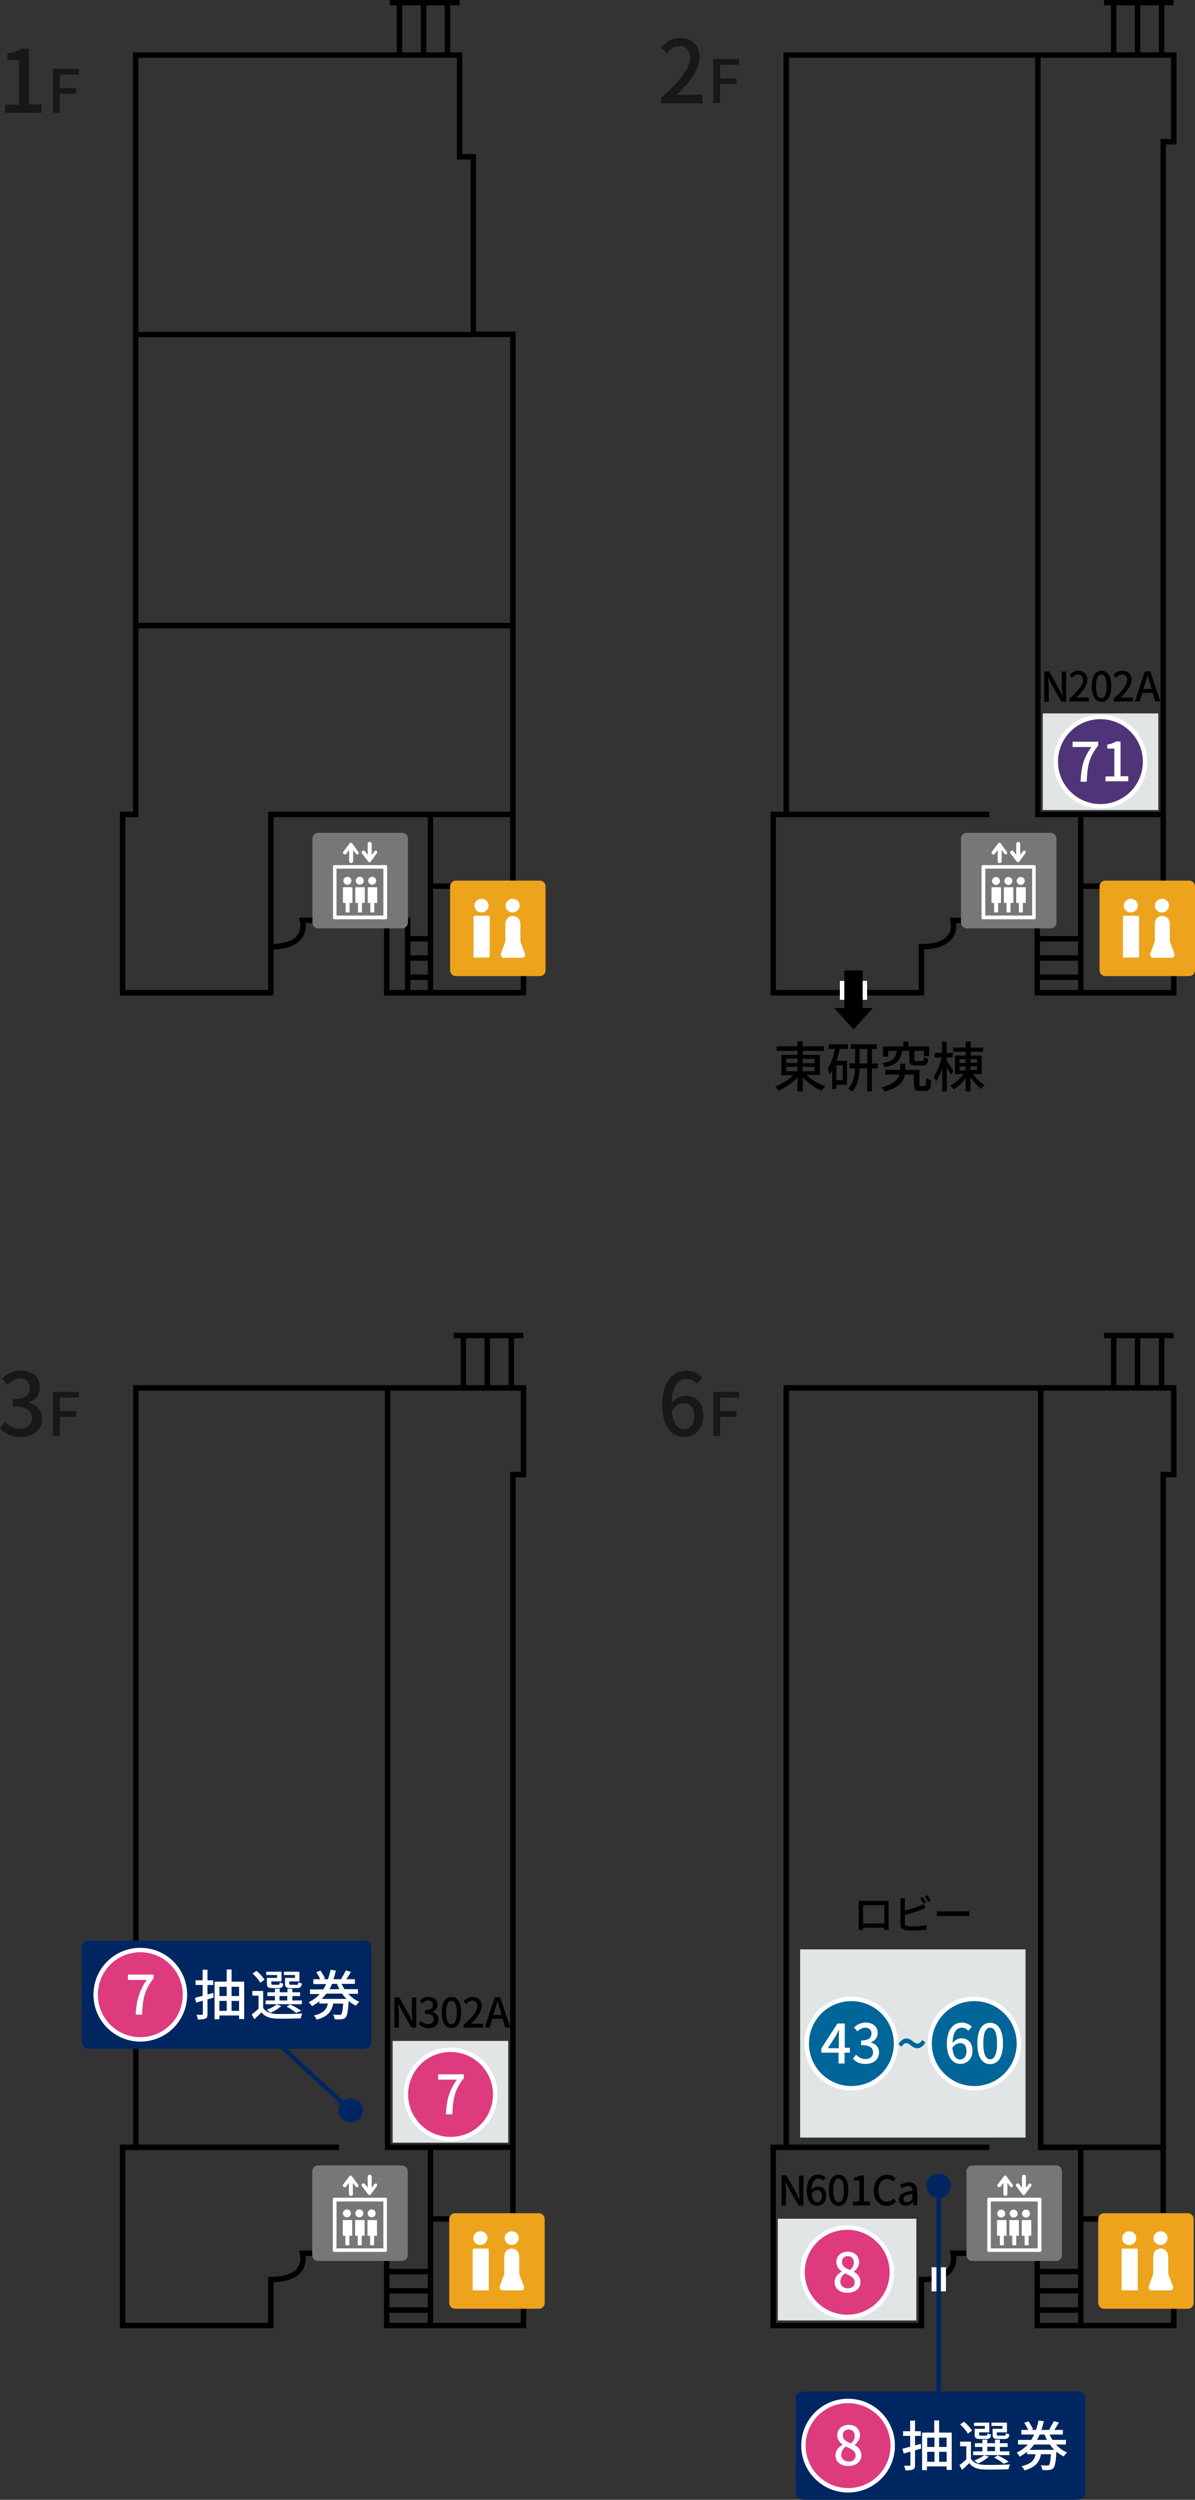 <svg version="1.1" xmlns="http://www.w3.org/2000/svg" xmlns:xlink="http://www.w3.org/1999/xlink" xmlns:a="http://ns.adobe.com/AdobeSVGViewerExtensions/3.0/" x="0px" y="0px" width="540.8px" height="1130.4px" viewBox="0 0 540.8 1130.4" style="enable-background:new 0 0 540.8 1130.4;" xml:space="preserve">
<rect x="0" y="0" width="540.8" height="1130.4" fill="#333333" stroke="none"/>
<style type="text/css">
	.st0{fill:#1A1718;}
	.st1{fill:none;stroke:#000000;stroke-width:2.455;stroke-miterlimit:10;}
	.st2{fill:#FFFFFF;}
	.st3{fill:#EDA31B;}
	.st4{fill:#777778;}
	.st5{fill:#E2E5E5;}
	.st6{fill:#503479;stroke:#FFFFFF;stroke-width:2;stroke-miterlimit:10;}
	.st7{clip-path:url(#XMLID_263_);fill:#FFFFFF;}
	.st8{fill:#002662;}
	.st9{fill:none;stroke:#002662;stroke-width:2;stroke-miterlimit:10;}
	.st10{fill:#DE3A7E;stroke:#FFFFFF;stroke-width:2;stroke-miterlimit:10;}
	.st11{fill:#006699;stroke:#FFFFFF;stroke-width:2;stroke-miterlimit:10;}
	.st12{fill:#006699;}
	.st13{fill:none;stroke:#002662;stroke-width:2.455;stroke-miterlimit:10;}
	.st14{clip-path:url(#XMLID_264_);fill:#FFFFFF;}
</style>
<defs>
</defs>
<g>
	<path class="st0" d="M2.3,47.3h6.3V27.1H3.4v-2.9c2.7-0.5,4.6-1.2,6.3-2.2h3.4v25.2h5.7V51H2.3V47.3z"/>
	<path class="st0" d="M23.9,31.1h11.8v2.6h-8.6v6.1h7.4v2.6h-7.4V51h-3.1V31.1z"/>
</g>
<g>
	<path class="st0" d="M299.4,44c8.5-7.5,12.9-13.2,12.9-17.9c0-3.1-1.7-5.3-4.9-5.3c-2.3,0-4.2,1.5-5.7,3.2l-2.6-2.5
		c2.5-2.7,5-4.3,8.8-4.3c5.3,0,8.7,3.5,8.7,8.7c0,5.6-4.4,11.4-10.6,17.2c1.5-0.2,3.3-0.3,4.7-0.3h7.2v3.9h-18.7V44z"/>
	<path class="st0" d="M322.7,26.7h11.8v2.6h-8.6v6.1h7.4v2.6h-7.4v8.6h-3.1V26.7z"/>
</g>
<path id="XMLID_261_" class="st1" d="M184.5,448.9v-32.7h-47.6c0,0,3.5,11.9-14.3,11.9v20.8H55.5v-80.6h5.9V24.9H208v46h6.2v80.3
	h17.9v249.5h4.8v48.2H175v-32.7"/>
<line id="XMLID_260_" class="st2" x1="194.8" y1="368.4" x2="194.8" y2="400.7"/>
<line id="XMLID_258_" class="st1" x1="194.8" y1="368.4" x2="194.8" y2="400.7"/>
<polyline id="XMLID_256_" class="st1" points="232.1,400.7 194.8,400.7 194.8,447.9 "/>
<polyline id="XMLID_254_" class="st1" points="231.3,368.3 122.6,368.3 122.6,428.4 "/>
<line id="XMLID_252_" class="st1" x1="231.3" y1="282.9" x2="62.1" y2="282.9"/>
<line id="XMLID_250_" class="st1" x1="184.8" y1="424.5" x2="194" y2="424.5"/>
<line id="XMLID_248_" class="st1" x1="184.8" y1="433.2" x2="194" y2="433.2"/>
<line id="XMLID_246_" class="st1" x1="184.8" y1="441.9" x2="194" y2="441.9"/>
<line id="XMLID_244_" class="st1" x1="214.1" y1="151.3" x2="62.1" y2="151.3"/>
<line id="XMLID_242_" class="st1" x1="202.5" y1="1.2" x2="202.5" y2="24.9"/>
<line id="XMLID_240_" class="st1" x1="191.7" y1="1.2" x2="191.7" y2="24.9"/>
<line id="XMLID_238_" class="st1" x1="180.8" y1="1.2" x2="180.8" y2="24.9"/>
<line id="XMLID_237_" class="st2" x1="176.4" y1="1.2" x2="208" y2="1.2"/>
<line id="XMLID_235_" class="st1" x1="176.4" y1="1.2" x2="208" y2="1.2"/>
<g id="XMLID_227_">
	<path id="XMLID_234_" class="st3" d="M246.9,438.8c0,1.4-1.2,2.6-2.6,2.6h-38c-1.4,0-2.6-1.2-2.6-2.6v-38c0-1.4,1.2-2.6,2.6-2.6h38
		c1.4,0,2.6,1.2,2.6,2.6V438.8z"/>
	<g id="XMLID_231_">
		<path id="XMLID_233_" class="st2" d="M221.6,433h-7.3v-18.4c0-0.3,0.2-0.5,0.5-0.5h6.3c0.3,0,0.5,0.2,0.5,0.5V433z"/>
		
			<ellipse id="XMLID_232_" transform="matrix(0.985 -0.171 0.171 0.985 -66.856 43.325)" class="st2" cx="218" cy="409.6" rx="3.2" ry="3.1"/>
	</g>
	<g id="XMLID_228_">
		
			<ellipse id="XMLID_230_" transform="matrix(0.985 -0.171 0.171 0.985 -66.648 45.743)" class="st2" cx="232.1" cy="409.6" rx="3.2" ry="3.1"/>
		<path id="XMLID_229_" class="st2" d="M237.5,431l-1.7-4.5c-0.2-0.3-0.3-1-0.3-1.4v-7c0-2.4-1.4-3.9-3.4-3.9
			c-2.1,0-3.4,1.5-3.4,3.9v7.1c0,0.4-0.1,1-0.3,1.3l-1.6,4.4c-0.4,0.9,0,2.2,0.9,2.2h4.4h4.5C237.4,433,237.9,431.9,237.5,431z"/>
	</g>
</g>
<g id="XMLID_205_">
	<path id="XMLID_226_" class="st4" d="M184.6,417.2c0,1.4-1.2,2.6-2.6,2.6h-38c-1.4,0-2.6-1.2-2.6-2.6v-38c0-1.4,1.2-2.6,2.6-2.6h38
		c1.4,0,2.6,1.2,2.6,2.6V417.2z"/>
	<g id="XMLID_206_">
		<g id="XMLID_210_">
			<g id="XMLID_222_">
				<path id="XMLID_225_" class="st2" d="M159.5,408.3h-4.3v-6.8c0-0.2,0.1-0.3,0.3-0.3h3.7c0.2,0,0.3,0.1,0.3,0.3V408.3z"/>
				
					<ellipse id="XMLID_224_" transform="matrix(0.707 -0.707 0.707 0.707 -235.513 227.964)" class="st2" cx="157.3" cy="398.2" rx="1.8" ry="1.8"/>
				<rect id="XMLID_223_" x="156.4" y="407.4" class="st2" width="1.8" height="5.2"/>
			</g>
			<g id="XMLID_218_">
				<path id="XMLID_221_" class="st2" d="M165.1,408.3h-4.3v-6.8c0-0.2,0.1-0.3,0.3-0.3h3.7c0.2,0,0.3,0.1,0.3,0.3V408.3z"/>
				
					<ellipse id="XMLID_220_" transform="matrix(0.707 -0.707 0.707 0.707 -233.874 231.92)" class="st2" cx="162.9" cy="398.2" rx="1.8" ry="1.8"/>
				<rect id="XMLID_219_" x="162" y="407.4" class="st2" width="1.8" height="5.2"/>
			</g>
			<g id="XMLID_214_">
				<path id="XMLID_217_" class="st2" d="M170.7,408.3h-4.3v-6.8c0-0.2,0.1-0.3,0.3-0.3h3.7c0.2,0,0.3,0.1,0.3,0.3V408.3z"/>
				
					<ellipse id="XMLID_216_" transform="matrix(0.707 -0.707 0.707 0.707 -232.234 235.876)" class="st2" cx="168.5" cy="398.2" rx="1.8" ry="1.8"/>
				<rect id="XMLID_215_" x="167.6" y="407.4" class="st2" width="1.8" height="5.2"/>
			</g>
			<path id="XMLID_211_" class="st2" d="M173.5,392.9V414h-21.2v-21.2H173.5 M174.6,391.2h-23.3c-0.3,0-0.6,0.3-0.6,0.6v23.3
				c0,0.3,0.3,0.6,0.6,0.6h23.3c0.3,0,0.6-0.3,0.6-0.6v-23.3C175.2,391.4,174.9,391.2,174.6,391.2L174.6,391.2z"/>
		</g>
		<g id="XMLID_207_">
			<path id="XMLID_209_" class="st2" d="M162.1,385.1l-2.8-3.8c-0.2-0.3-0.7-0.3-1,0l-2.9,3.8c-0.3,0.4-0.2,0.9,0.2,1.1l0,0
				c0.4,0.3,0.9,0.2,1.2-0.2l1.2-1.6v5c0,0.5,0.4,0.9,0.9,0.9l0,0c0.5,0,0.9-0.4,0.9-0.9v-5l1.2,1.6c0.3,0.4,0.8,0.4,1.2,0.2l0,0
				C162.3,386,162.4,385.5,162.1,385.1z"/>
			<path id="XMLID_208_" class="st2" d="M170.5,385.9l-2.8,3.8c-0.2,0.3-0.7,0.3-1,0l-2.9-3.8c-0.3-0.4-0.2-0.9,0.2-1.1l0,0
				c0.4-0.3,0.9-0.2,1.2,0.2l1.2,1.6v-5c0-0.5,0.4-0.9,0.9-0.9l0,0c0.5,0,0.9,0.4,0.9,0.9v5l1.2-1.6c0.3-0.4,0.8-0.4,1.2-0.2l0,0
				C170.7,385,170.8,385.5,170.5,385.9z"/>
		</g>
	</g>
</g>
<line id="XMLID_204_" class="st2" x1="499.6" y1="1.2" x2="531.1" y2="1.2"/>
<line id="XMLID_202_" class="st1" x1="499.6" y1="1.2" x2="531.1" y2="1.2"/>
<rect id="XMLID_201_" x="471.9" y="322.6" class="st5" width="52.3" height="43.7"/>
<path id="XMLID_199_" class="st1" d="M526.4,400.7h4.8v48.2h-61.8v-32.7h-38.1c0,0,3.5,11.9-14.3,11.9v20.8h-67.1v-80.6h5.9V24.9
	h175.4v39.2h-4.8V400.7z"/>
<polyline id="XMLID_197_" class="st1" points="526.4,400.7 489.1,400.7 489.1,447.9 "/>
<line id="XMLID_195_" class="st1" x1="355.7" y1="368.3" x2="447.7" y2="368.3"/>
<polyline id="XMLID_193_" class="st1" points="469.7,24.9 469.7,368.3 526.4,368.3 "/>
<line id="XMLID_191_" class="st1" x1="469.3" y1="424.5" x2="488.3" y2="424.5"/>
<line id="XMLID_189_" class="st1" x1="469.3" y1="433.2" x2="488.3" y2="433.2"/>
<line id="XMLID_187_" class="st1" x1="469.3" y1="441.9" x2="488.3" y2="441.9"/>
<line id="XMLID_186_" class="st2" x1="489.1" y1="368.4" x2="489.1" y2="400.7"/>
<line id="XMLID_184_" class="st1" x1="489.1" y1="368.4" x2="489.1" y2="400.7"/>
<line id="XMLID_182_" class="st1" x1="525.7" y1="1.2" x2="525.7" y2="24.9"/>
<line id="XMLID_180_" class="st1" x1="514.8" y1="1.2" x2="514.8" y2="24.9"/>
<line id="XMLID_178_" class="st1" x1="504" y1="1.2" x2="504" y2="24.9"/>
<g>
	<path d="M472.6,303.6h2.2l4.5,8l1.4,2.9h0.1c-0.1-1.4-0.3-3-0.3-4.5v-6.3h2v13.6h-2.2l-4.5-8l-1.4-2.8h-0.1c0.1,1.4,0.3,3,0.3,4.4
		v6.4h-2V303.6z"/>
	<path d="M484,315.9c4-3.5,6.1-6.2,6.1-8.4c0-1.5-0.8-2.5-2.3-2.5c-1.1,0-2,0.7-2.7,1.5l-1.2-1.2c1.2-1.3,2.4-2,4.1-2
		c2.5,0,4.1,1.6,4.1,4.1c0,2.6-2.1,5.3-5,8.1c0.7-0.1,1.5-0.1,2.2-0.1h3.4v1.8H484V315.9z"/>
	<path d="M494.1,310.3c0-4.7,1.7-7,4.4-7c2.7,0,4.4,2.3,4.4,7c0,4.7-1.7,7.1-4.4,7.1C495.8,317.4,494.1,315,494.1,310.3z
		 M500.8,310.3c0-3.9-1-5.3-2.4-5.3c-1.4,0-2.4,1.4-2.4,5.3c0,3.9,1,5.4,2.4,5.4C499.8,315.7,500.8,314.2,500.8,310.3z"/>
	<path d="M504,315.9c4-3.5,6.1-6.2,6.1-8.4c0-1.5-0.8-2.5-2.3-2.5c-1.1,0-2,0.7-2.7,1.5l-1.2-1.2c1.2-1.3,2.4-2,4.1-2
		c2.5,0,4.1,1.6,4.1,4.1c0,2.6-2.1,5.3-5,8.1c0.7-0.1,1.5-0.1,2.2-0.1h3.4v1.8H504V315.9z"/>
	<path d="M521.7,313.3H517l-1.2,3.9h-2.2l4.5-13.6h2.5l4.5,13.6h-2.3L521.7,313.3z M521.2,311.6l-0.5-1.8c-0.5-1.5-0.9-3-1.3-4.5
		h-0.1c-0.4,1.5-0.8,3-1.3,4.5l-0.6,1.8H521.2z"/>
</g>
<g>
	<path d="M365,486.1c2.2,2.1,5.4,4.1,8.5,5.1c-0.6,0.5-1.3,1.4-1.6,2c-3-1.2-6.3-3.5-8.6-6v6.3h-2.4v-6.2c-2.3,2.5-5.5,4.6-8.5,5.9
		c-0.4-0.6-1.1-1.4-1.6-1.9c2.9-1.1,6.1-3,8.3-5.1h-5.5V477h7.3v-1.8h-9.4v-2.1h9.4v-2.2h2.4v2.2h9.6v2.1h-9.6v1.8h7.7v9.1H365z
		 M355.8,480.7h5.1v-2h-5.1V480.7z M355.8,484.4h5.1v-2h-5.1V484.4z M363.2,478.8v2h5.4v-2H363.2z M368.6,482.4h-5.4v2h5.4V482.4z"
		/>
	<path d="M375,472.2h8.7v2.1H380c-0.4,1.9-0.8,3.7-1.4,5.4h4.7v10.8h-4.8v1.9h-1.9v-8.3c-0.4,0.6-0.7,1.2-1.2,1.7
		c-0.1-0.6-0.6-2-0.9-2.6c1.6-2.2,2.7-5.4,3.3-8.9H375V472.2z M381.4,481.7h-2.9v6.8h2.9V481.7z M397.3,483.1h-2.7v10.4h-2.2v-10.4
		H389c-0.1,3.7-0.8,7.8-3.4,10.5c-0.4-0.4-1.2-1-1.7-1.3c2.3-2.4,2.9-6,3-9.2h-2.5v-2.2h2.6v-6.6H385v-2.1h11.8v2.1h-2.2v6.6h2.7
		V483.1z M392.5,480.9v-6.6H389v6.6H392.5z"/>
	<path d="M418.4,491.1c0.6,0,0.7-0.4,0.8-3.6c0.5,0.4,1.5,0.8,2.2,1c-0.2,3.8-0.8,4.8-2.7,4.8h-2.4c-2.1,0-2.7-0.7-2.7-3v-4.4h-4.1
		c-0.5,2.9-2.5,5.9-9.1,7.7c-0.3-0.5-1-1.4-1.5-1.9c5.7-1.5,7.6-3.7,8.2-5.8h-6.5v-2.1h6.8v-2.8h2.3v2.8h6.4v6.5
		c0,0.7,0.1,0.8,0.7,0.8H418.4z M408.2,475.2c-0.5,3.9-2,6.2-7.8,7.4c-0.2-0.5-0.7-1.4-1.2-1.8c5.1-0.9,6.2-2.6,6.6-5.6h-3.9v2.6
		h-2.3v-4.6h9.2v-2.2h2.3v2.2h9.4v4.4h-2.4v-2.4h-4.3v3.9c0,0.6,0.1,0.7,0.9,0.7h2.6c0.6,0,0.8-0.2,0.8-1.8c0.5,0.3,1.4,0.7,2,0.8
		c-0.2,2.4-0.9,3-2.6,3h-3.1c-2.4,0-2.9-0.6-2.9-2.7v-3.9H408.2z"/>
	<path d="M430.3,486c-0.4-0.8-1.1-2.2-1.8-3.4v10.9h-2.1V483c-0.8,2.4-1.7,4.6-2.8,6c-0.2-0.6-0.8-1.5-1.1-2c1.5-2,2.9-5.7,3.7-8.8
		H423v-2.1h3.3v-5.1h2.1v5.1h2.8v2.1h-2.8v1.6c0.7,0.9,2.7,3.8,3.1,4.5L430.3,486z M440.3,485.7c1.4,1.9,3.5,3.9,5.3,5
		c-0.5,0.4-1.2,1.2-1.6,1.7c-1.5-1.2-3.4-3.2-4.8-5.2v6.3H437v-6c-1.5,2.1-3.5,4-5.5,5.1c-0.4-0.6-1-1.4-1.5-1.8c2.2-1,4.6-3,6-5.1
		h-3.8v-8.4h4.8v-1.7h-5.6v-1.9h5.6v-2.7h2.3v2.7h5.6v1.9h-5.6v1.7h5v8.4H440.3z M434.2,480.7h2.8v-1.7h-2.8V480.7z M434.2,484h2.8
		v-1.7h-2.8V484z M439.2,478.9v1.7h2.9v-1.7H439.2z M442.1,482.2h-2.9v1.7h2.9V482.2z"/>
</g>
<g id="XMLID_170_">
	<path id="XMLID_177_" class="st3" d="M540.8,438.8c0,1.4-1.2,2.6-2.6,2.6h-38c-1.4,0-2.6-1.2-2.6-2.6v-38c0-1.4,1.2-2.6,2.6-2.6h38
		c1.4,0,2.6,1.2,2.6,2.6V438.8z"/>
	<g id="XMLID_174_">
		<path id="XMLID_176_" class="st2" d="M515.5,433h-7.3v-18.4c0-0.3,0.2-0.5,0.5-0.5h6.3c0.3,0,0.5,0.2,0.5,0.5V433z"/>
		
			<ellipse id="XMLID_175_" transform="matrix(0.985 -0.171 0.171 0.985 -62.525 93.593)" class="st2" cx="511.9" cy="409.6" rx="3.2" ry="3.1"/>
	</g>
	<g id="XMLID_171_">
		
			<ellipse id="XMLID_173_" transform="matrix(0.985 -0.171 0.171 0.985 -62.317 96.011)" class="st2" cx="526" cy="409.6" rx="3.2" ry="3.1"/>
		<path id="XMLID_172_" class="st2" d="M531.4,431l-1.7-4.5c-0.2-0.3-0.3-1-0.3-1.4v-7c0-2.4-1.4-3.9-3.4-3.9
			c-2.1,0-3.4,1.5-3.4,3.9v7.1c0,0.4-0.1,1-0.3,1.3l-1.6,4.4c-0.4,0.9,0,2.2,0.9,2.2h4.4h4.5C531.3,433,531.8,431.9,531.4,431z"/>
	</g>
</g>
<g id="XMLID_148_">
	<path id="XMLID_169_" class="st4" d="M478.1,417.2c0,1.4-1.2,2.6-2.6,2.6h-38c-1.4,0-2.6-1.2-2.6-2.6v-38c0-1.4,1.2-2.6,2.6-2.6h38
		c1.4,0,2.6,1.2,2.6,2.6V417.2z"/>
	<g id="XMLID_149_">
		<g id="XMLID_153_">
			<g id="XMLID_165_">
				<path id="XMLID_168_" class="st2" d="M453,408.3h-4.3v-6.8c0-0.2,0.1-0.3,0.3-0.3h3.7c0.2,0,0.3,0.1,0.3,0.3V408.3z"/>
				
					<ellipse id="XMLID_167_" transform="matrix(0.707 -0.707 0.707 0.707 -149.497 435.557)" class="st2" cx="450.8" cy="398.2" rx="1.8" ry="1.8"/>
				<rect id="XMLID_166_" x="449.9" y="407.4" class="st2" width="1.8" height="5.2"/>
			</g>
			<g id="XMLID_161_">
				<path id="XMLID_164_" class="st2" d="M458.6,408.3h-4.3v-6.8c0-0.2,0.1-0.3,0.3-0.3h3.7c0.2,0,0.3,0.1,0.3,0.3V408.3z"/>
				
					<ellipse id="XMLID_163_" transform="matrix(0.707 -0.707 0.707 0.707 -147.857 439.513)" class="st2" cx="456.4" cy="398.2" rx="1.8" ry="1.8"/>
				<rect id="XMLID_162_" x="455.5" y="407.4" class="st2" width="1.8" height="5.2"/>
			</g>
			<g id="XMLID_157_">
				<path id="XMLID_160_" class="st2" d="M464.2,408.3h-4.3v-6.8c0-0.2,0.1-0.3,0.3-0.3h3.7c0.2,0,0.3,0.1,0.3,0.3V408.3z"/>
				
					<ellipse id="XMLID_159_" transform="matrix(0.707 -0.707 0.707 0.707 -146.218 443.469)" class="st2" cx="462" cy="398.2" rx="1.8" ry="1.8"/>
				<rect id="XMLID_158_" x="461.1" y="407.4" class="st2" width="1.8" height="5.2"/>
			</g>
			<path id="XMLID_154_" class="st2" d="M467.1,392.9V414h-21.2v-21.2H467.1 M468.1,391.2h-23.3c-0.3,0-0.6,0.3-0.6,0.6v23.3
				c0,0.3,0.3,0.6,0.6,0.6h23.3c0.3,0,0.6-0.3,0.6-0.6v-23.3C468.7,391.4,468.5,391.2,468.1,391.2L468.1,391.2z"/>
		</g>
		<g id="XMLID_150_">
			<path id="XMLID_152_" class="st2" d="M455.6,385.1l-2.8-3.8c-0.2-0.3-0.7-0.3-1,0l-2.9,3.8c-0.3,0.4-0.2,0.9,0.2,1.1l0,0
				c0.4,0.3,0.9,0.2,1.2-0.2l1.2-1.6v5c0,0.5,0.4,0.9,0.9,0.9l0,0c0.5,0,0.9-0.4,0.9-0.9v-5l1.2,1.6c0.3,0.4,0.8,0.4,1.2,0.2l0,0
				C455.8,386,455.9,385.5,455.6,385.1z"/>
			<path id="XMLID_151_" class="st2" d="M464,385.9l-2.8,3.8c-0.2,0.3-0.7,0.3-1,0l-2.9-3.8c-0.3-0.4-0.2-0.9,0.2-1.1l0,0
				c0.4-0.3,0.9-0.2,1.2,0.2l1.2,1.6v-5c0-0.5,0.4-0.9,0.9-0.9l0,0c0.5,0,0.9,0.4,0.9,0.9v5l1.2-1.6c0.3-0.4,0.8-0.4,1.2-0.2l0,0
				C464.2,385,464.3,385.5,464,385.9z"/>
		</g>
	</g>
</g>
<g id="XMLID_146_">
	<path id="XMLID_147_" class="st6" d="M518.2,344.4c0,11.2-9,20.2-20.2,20.2c-11.1,0-20.2-9-20.2-20.2c0-11.2,9-20.2,20.2-20.2
		C509.2,324.2,518.2,333.3,518.2,344.4"/>
	<g>
		<g>
			<path class="st2" d="M493.9,337.8h-8.5v-2.4h11.6v1.7c-4.2,5.3-4.9,9.3-5.2,16.4H489C489.3,346.8,490.4,342.6,493.9,337.8z"/>
			<path class="st2" d="M500.3,351.1h4v-12.6h-3.2v-1.8c1.7-0.3,2.9-0.7,3.9-1.4h2.1v15.7h3.5v2.3h-10.3V351.1z"/>
		</g>
	</g>
</g>
<g id="XMLID_142_">
	<g id="XMLID_143_">
		<defs>
			<rect id="XMLID_144_" x="380.1" y="443.6" width="12.3" height="8.5"/>
		</defs>
		<use xlink:href="#XMLID_144_"  style="overflow:visible;fill:#FFFFFF;"/>
		<clipPath id="XMLID_263_">
			<use xlink:href="#XMLID_144_"  style="overflow:visible;"/>
		</clipPath>
		<rect id="XMLID_145_" x="380.1" y="443.6" class="st7" width="12.3" height="8.5"/>
	</g>
</g>
<polygon id="XMLID_141_" points="386.3,465.5 377.5,455.8 382.1,455.8 382.1,438.8 390.4,438.8 390.4,455.8 395,455.8 "/>
<g>
	<path class="st0" d="M0,645.8l2.2-2.9c1.7,1.7,3.9,3.2,6.8,3.2c3.3,0,5.5-1.8,5.5-4.8c0-3.2-2-5.3-8.6-5.3v-3.3
		c5.7,0,7.6-2.2,7.6-5.1c0-2.6-1.7-4.2-4.4-4.2c-2.2,0-4.1,1.1-5.8,2.8L1,623.3c2.3-2,5-3.5,8.3-3.5c5.2,0,8.8,2.7,8.8,7.5
		c0,3.3-1.9,5.7-5,6.8v0.2c3.3,0.8,6,3.3,6,7.2c0,5.2-4.4,8.3-9.7,8.3C4.9,649.8,1.9,648,0,645.8z"/>
	<path class="st0" d="M23.9,629.4h11.8v2.6h-8.6v6.1h7.4v2.6h-7.4v8.6h-3.1V629.4z"/>
</g>
<g>
	<path class="st0" d="M315.4,625.7c-1.1-1.3-2.8-2.2-4.5-2.2c-3.7,0-6.8,2.8-7,11c1.7-2.1,4.2-3.3,6.3-3.3c4.9,0,8.1,3,8.1,9.1
		c0,5.7-3.9,9.5-8.6,9.5c-5.5,0-10-4.6-10-14.4c0-11.1,5.2-15.6,10.9-15.6c3.2,0,5.6,1.4,7.2,3.1L315.4,625.7z M314.2,640.3
		c0-3.7-1.7-5.8-4.8-5.8c-1.7,0-3.7,0.9-5.4,3.4c0.5,5.7,2.6,8.5,5.7,8.5C312.2,646.3,314.2,644.1,314.2,640.3z"/>
	<path class="st0" d="M322.7,629.4h11.8v2.6h-8.6v6.1h7.4v2.6h-7.4v8.6h-3.1V629.4z"/>
</g>
<line id="XMLID_139_" class="st1" x1="61.4" y1="971" x2="153.4" y2="971"/>
<polyline id="XMLID_137_" class="st1" points="175.4,627.6 175.4,971 232.1,971 "/>
<polyline id="XMLID_135_" class="st1" points="232.1,1003.4 194.8,1003.4 194.8,1050.6 "/>
<line id="XMLID_133_" class="st1" x1="175" y1="1027.2" x2="194" y2="1027.2"/>
<line id="XMLID_131_" class="st1" x1="175" y1="1035.9" x2="194" y2="1035.9"/>
<line id="XMLID_129_" class="st1" x1="175" y1="1044.6" x2="194" y2="1044.6"/>
<line id="XMLID_128_" class="st2" x1="194.8" y1="971" x2="194.8" y2="1003.4"/>
<line id="XMLID_126_" class="st1" x1="194.8" y1="971" x2="194.8" y2="1003.4"/>
<line id="XMLID_124_" class="st1" x1="231.4" y1="603.9" x2="231.4" y2="627.6"/>
<line id="XMLID_122_" class="st1" x1="220.5" y1="603.9" x2="220.5" y2="627.6"/>
<line id="XMLID_120_" class="st1" x1="209.7" y1="603.9" x2="209.7" y2="627.6"/>
<line id="XMLID_119_" class="st2" x1="205.3" y1="603.9" x2="236.8" y2="603.9"/>
<line id="XMLID_117_" class="st1" x1="205.3" y1="603.9" x2="236.8" y2="603.9"/>
<path id="XMLID_115_" class="st1" d="M232.1,1003.4h4.8v48.2H175v-32.7h-38.1c0,0,3.5,11.9-14.3,11.9v20.8H55.5V971h6V627.6h175.4
	v39.2h-4.8V1003.4z"/>
<rect id="XMLID_114_" x="177.7" y="922.9" class="st5" width="52.3" height="46"/>
<g>
	<path d="M178.5,903.2h2.2l4.5,8l1.4,2.9h0.1c-0.1-1.4-0.3-3-0.3-4.5v-6.3h2v13.6h-2.2l-4.5-8l-1.4-2.8h-0.1c0.1,1.4,0.3,3,0.3,4.4
		v6.4h-2V903.2z"/>
	<path d="M189.5,915.2l1-1.4c0.8,0.8,1.8,1.5,3.2,1.5c1.5,0,2.6-0.8,2.6-2.2c0-1.5-1-2.5-4-2.5V909c2.7,0,3.6-1,3.6-2.4
		c0-1.2-0.8-2-2.1-2c-1,0-1.9,0.5-2.7,1.3l-1.1-1.3c1.1-1,2.3-1.6,3.9-1.6c2.4,0,4.1,1.3,4.1,3.5c0,1.6-0.9,2.7-2.3,3.2v0.1
		c1.6,0.4,2.8,1.6,2.8,3.4c0,2.5-2,3.9-4.5,3.9C191.8,917,190.4,916.2,189.5,915.2z"/>
	<path d="M199.9,910c0-4.7,1.7-7,4.4-7c2.7,0,4.4,2.3,4.4,7c0,4.7-1.7,7.1-4.4,7.1C201.6,917,199.9,914.7,199.9,910z M206.7,910
		c0-3.9-1-5.3-2.4-5.3c-1.4,0-2.4,1.4-2.4,5.3c0,3.9,1,5.4,2.4,5.4C205.7,915.4,206.7,913.9,206.7,910z"/>
	<path d="M209.9,915.6c4-3.5,6.1-6.2,6.1-8.4c0-1.5-0.8-2.5-2.3-2.5c-1.1,0-2,0.7-2.7,1.5l-1.2-1.2c1.2-1.3,2.4-2,4.1-2
		c2.5,0,4.1,1.6,4.1,4.1c0,2.6-2.1,5.3-5,8.1c0.7-0.1,1.5-0.1,2.2-0.1h3.4v1.8h-8.8V915.6z"/>
	<path d="M227.5,912.9h-4.7l-1.2,3.9h-2.2l4.5-13.6h2.5l4.5,13.6h-2.3L227.5,912.9z M227,911.2l-0.5-1.8c-0.5-1.5-0.9-3-1.3-4.5
		h-0.1c-0.4,1.5-0.8,3-1.3,4.5l-0.6,1.8H227z"/>
</g>
<g>
	<path d="M402.1,870.3c0,0.6,0,2.2,0,2.4h-2c0-0.1,0-0.5,0-1h-9.5c0,0.5,0,0.9,0,1h-2c0-0.2,0-1.6,0-2.4v-9.1c0-0.5,0-1.1,0-1.6
		c0.7,0,1.3,0,1.8,0h10c0.4,0,1.1,0,1.7,0c0,0.5,0,1.1,0,1.6V870.3z M390.6,861.5v8.3h9.6v-8.3H390.6z"/>
	<path d="M409.4,869.7c0,0.9,0.4,1.1,1.3,1.3c0.6,0.1,1.4,0.1,2.3,0.1c1.9,0,4.8-0.2,6.3-0.6v2.1c-1.7,0.2-4.4,0.4-6.5,0.4
		c-1.1,0-2.2-0.1-3-0.2c-1.5-0.3-2.3-1-2.3-2.6v-10.1c0-0.4,0-1.2-0.1-1.7h2.2c-0.1,0.5-0.1,1.1-0.1,1.7v3.9
		c2.2-0.5,4.9-1.4,6.7-2.2c0.6-0.2,1.2-0.5,1.8-0.9l0.8,1.9c-0.6,0.2-1.3,0.6-1.9,0.8c-2,0.8-5.1,1.7-7.4,2.3V869.7z M417.9,860.8
		c-0.4-0.7-1-1.8-1.5-2.5l1.2-0.5c0.5,0.7,1.1,1.8,1.5,2.5L417.9,860.8z M419.7,857c0.5,0.7,1.2,1.8,1.5,2.5l-1.2,0.5
		c-0.4-0.8-1-1.8-1.5-2.5L419.7,857z"/>
	<path d="M423.9,864.2c0.6,0.1,1.7,0.1,2.7,0.1h10c0.9,0,1.6-0.1,2.1-0.1v2.3c-0.4,0-1.2-0.1-2-0.1h-10c-1,0-2.1,0-2.7,0.1V864.2z"
		/>
</g>
<g id="XMLID_106_">
	<path id="XMLID_113_" class="st3" d="M246.5,1041.4c0,1.4-1.2,2.6-2.6,2.6h-38c-1.4,0-2.6-1.2-2.6-2.6v-38c0-1.4,1.2-2.6,2.6-2.6
		h38c1.4,0,2.6,1.2,2.6,2.6V1041.4z"/>
	<g id="XMLID_110_">
		<path id="XMLID_112_" class="st2" d="M221.2,1035.7h-7.3v-18.4c0-0.3,0.2-0.5,0.5-0.5h6.3c0.3,0,0.5,0.2,0.5,0.5V1035.7z"/>
		
			<ellipse id="XMLID_111_" transform="matrix(0.985 -0.171 0.171 0.985 -169.952 52.13)" class="st2" cx="217.5" cy="1012.3" rx="3.2" ry="3.1"/>
	</g>
	<g id="XMLID_107_">
		
			<ellipse id="XMLID_109_" transform="matrix(0.985 -0.171 0.171 0.985 -169.744 54.548)" class="st2" cx="231.7" cy="1012.3" rx="3.2" ry="3.1"/>
		<path id="XMLID_108_" class="st2" d="M237,1033.6l-1.7-4.5c-0.2-0.3-0.3-1-0.3-1.4v-7c0-2.4-1.4-3.9-3.4-3.9
			c-2.1,0-3.4,1.5-3.4,3.9v7.1c0,0.4-0.1,1-0.3,1.3l-1.6,4.4c-0.4,0.9,0,2.2,0.9,2.2h4.4h4.5C236.9,1035.7,237.5,1034.5,237,1033.6z
			"/>
	</g>
</g>
<g id="XMLID_84_">
	<path id="XMLID_105_" class="st4" d="M184.5,1019.8c0,1.4-1.2,2.6-2.6,2.6h-38c-1.4,0-2.6-1.2-2.6-2.6v-38c0-1.4,1.2-2.6,2.6-2.6
		h38c1.4,0,2.6,1.2,2.6,2.6V1019.8z"/>
	<g id="XMLID_85_">
		<g id="XMLID_89_">
			<g id="XMLID_101_">
				<path id="XMLID_104_" class="st2" d="M159.4,1011h-4.3v-6.8c0-0.2,0.1-0.3,0.3-0.3h3.7c0.2,0,0.3,0.1,0.3,0.3V1011z"/>
				
					<ellipse id="XMLID_103_" transform="matrix(0.707 -0.707 0.707 0.707 -661.78 404.536)" class="st2" cx="157.3" cy="1000.8" rx="1.8" ry="1.8"/>
				<rect id="XMLID_102_" x="156.3" y="1010.1" class="st2" width="1.8" height="5.2"/>
			</g>
			<g id="XMLID_97_">
				<path id="XMLID_100_" class="st2" d="M165,1011h-4.3v-6.8c0-0.2,0.1-0.3,0.3-0.3h3.7c0.2,0,0.3,0.1,0.3,0.3V1011z"/>
				
					<ellipse id="XMLID_99_" transform="matrix(0.707 -0.707 0.707 0.707 -660.141 408.492)" class="st2" cx="162.9" cy="1000.8" rx="1.8" ry="1.8"/>
				<rect id="XMLID_98_" x="161.9" y="1010.1" class="st2" width="1.8" height="5.2"/>
			</g>
			<g id="XMLID_93_">
				<path id="XMLID_96_" class="st2" d="M170.6,1011h-4.3v-6.8c0-0.2,0.1-0.3,0.3-0.3h3.7c0.2,0,0.3,0.1,0.3,0.3V1011z"/>
				
					<ellipse id="XMLID_95_" transform="matrix(0.707 -0.707 0.707 0.707 -658.502 412.448)" class="st2" cx="168.5" cy="1000.8" rx="1.8" ry="1.8"/>
				<rect id="XMLID_94_" x="167.5" y="1010.1" class="st2" width="1.8" height="5.2"/>
			</g>
			<path id="XMLID_90_" class="st2" d="M173.5,995.5v21.2h-21.2v-21.2H173.5 M174.5,993.8h-23.3c-0.3,0-0.6,0.3-0.6,0.6v23.3
				c0,0.3,0.3,0.6,0.6,0.6h23.3c0.3,0,0.6-0.3,0.6-0.6v-23.3C175.2,994.1,174.9,993.8,174.5,993.8L174.5,993.8z"/>
		</g>
		<g id="XMLID_86_">
			<path id="XMLID_88_" class="st2" d="M162,987.8l-2.8-3.8c-0.2-0.3-0.7-0.3-1,0l-2.9,3.8c-0.3,0.4-0.2,0.9,0.2,1.1l0,0
				c0.4,0.3,0.9,0.2,1.2-0.2l1.2-1.6v5c0,0.5,0.4,0.9,0.9,0.9h0c0.5,0,0.9-0.4,0.9-0.9v-5l1.2,1.6c0.3,0.4,0.8,0.4,1.2,0.2l0,0
				C162.2,988.7,162.3,988.2,162,987.8z"/>
			<path id="XMLID_87_" class="st2" d="M170.5,988.6l-2.8,3.8c-0.2,0.3-0.7,0.3-1,0l-2.9-3.8c-0.3-0.4-0.2-0.9,0.2-1.1l0,0
				c0.4-0.3,0.9-0.2,1.2,0.2l1.2,1.6v-5c0-0.5,0.4-0.9,0.9-0.9l0,0c0.5,0,0.9,0.4,0.9,0.9v5l1.2-1.6c0.3-0.4,0.8-0.4,1.2-0.2l0,0
				C170.7,987.7,170.7,988.2,170.5,988.6z"/>
		</g>
	</g>
</g>
<g id="XMLID_77_">
	<circle id="XMLID_83_" class="st8" cx="158.7" cy="954.3" r="5.5"/>
	<line id="XMLID_82_" class="st9" x1="158.7" y1="954.3" x2="126" y2="924.2"/>
	<path id="XMLID_81_" class="st8" d="M168,923.6c0,1.6-1.6,2.9-3.6,2.9H40.6c-2,0-3.6-1.3-3.6-2.9v-43.2c0-1.6,1.6-2.9,3.6-2.9
		h123.8c2,0,3.6,1.3,3.6,2.9V923.6z"/>
	<g id="XMLID_79_">
		<path id="XMLID_80_" class="st10" d="M83.7,902c0,11.2-9,20.2-20.2,20.2c-11.1,0-20.2-9-20.2-20.2c0-11.2,9-20.2,20.2-20.2
			C74.7,881.8,83.7,890.8,83.7,902"/>
		<g>
			<g>
				<path class="st2" d="M66.4,895.3h-8.5v-2.4h11.6v1.7c-4.2,5.3-4.9,9.3-5.2,16.4h-2.9C61.8,904.4,63,900.2,66.4,895.3z"/>
			</g>
		</g>
	</g>
	<g id="XMLID_78_">
		<g>
			<path class="st2" d="M96.7,903.3c-1,0.3-1.9,0.6-2.8,0.8v6.6c0,1.2-0.2,1.7-0.9,2.1c-0.7,0.3-1.8,0.4-3.4,0.4
				c-0.1-0.5-0.4-1.5-0.7-2.1c1,0,2.1,0,2.4,0c0.3,0,0.5-0.1,0.5-0.5v-5.9c-1.1,0.3-2,0.6-3,0.9l-0.6-2.2c1-0.2,2.2-0.6,3.5-0.9
				v-4.9h-3.2v-2.1h3.2v-4.8h2.2v4.8h2.6v2.1h-2.6v4.3l2.6-0.7L96.7,903.3z M110.5,896.2V913h-2.3v-1.6h-8.9v1.7h-2.2v-17h5.5v-5.5
				h2.2v5.5H110.5z M99.3,898.4v4.2h3.3v-4.2H99.3z M99.3,909.3h3.3v-4.5h-3.3V909.3z M104.8,898.4v4.2h3.4v-4.2H104.8z
				 M108.2,909.3v-4.5h-3.4v4.5H108.2z"/>
			<path class="st2" d="M119.2,908.1c1.1,1.7,3.1,2.5,5.8,2.6c2.9,0.1,8.7,0,11.8-0.2c-0.2,0.5-0.6,1.5-0.7,2.2
				c-2.9,0.1-8.2,0.2-11.1,0.1c-3.1-0.1-5.2-1-6.7-2.8c-1,1-2,2-3.2,3.1l-1.2-2.2c1-0.7,2.1-1.6,3.1-2.6v-5.9h-2.8v-2.1h4.9V908.1z
				 M117.8,896.6c-0.6-1.2-2.1-2.9-3.5-4.2l1.8-1.2c1.4,1.2,2.9,2.8,3.6,4L117.8,896.6z M136.5,906.3h-16.3v-1.7h4.2v-2h-3.4v-1.7
				h3.4v-1.6h2.2v1.6h3.5v-1.6h2.2v1.6h3.5v1.7h-3.5v2h4.3V906.3z M125.5,893.1h-5v-1.5h6.9v4.4h-4.6v0.9c0,0.5,0.1,0.6,0.8,0.6h2.3
				c0.5,0,0.6-0.1,0.7-1.1c0.4,0.3,1.1,0.5,1.6,0.6c-0.2,1.6-0.7,2-2.1,2h-2.8c-2,0-2.5-0.4-2.5-2.1v-2.5h4.6V893.1z M127.3,907.1
				c-1.3,1.2-3.3,2.4-4.9,3.1c-0.4-0.4-1.2-1.1-1.7-1.4c1.7-0.6,3.5-1.5,4.5-2.4L127.3,907.1z M126.5,904.6h3.5v-2h-3.5V904.6z
				 M133.5,893.1h-5v-1.5h7v4.4h-4.6v0.9c0,0.5,0.1,0.6,0.9,0.6h2.5c0.5,0,0.7-0.1,0.7-1.2c0.4,0.3,1.1,0.5,1.6,0.6
				c-0.2,1.6-0.8,2.1-2.1,2.1h-3c-2,0-2.5-0.4-2.5-2.1v-2.5h4.5V893.1z M134,910.2c-1-0.9-2.7-2-4.3-2.8l1.6-1c1.8,0.8,3.8,2,5,2.9
				L134,910.2z"/>
			<path class="st2" d="M157.6,901.6c1.4,1.6,3.1,2.8,5,3.6c-0.5,0.4-1.2,1.3-1.5,1.8c-1.2-0.6-2.3-1.3-3.3-2.2v0
				c-0.3,4.8-0.7,6.8-1.4,7.5c-0.5,0.5-1,0.7-1.8,0.8c-0.7,0.1-1.9,0.1-3.2,0c0-0.7-0.3-1.5-0.7-2.1c1.2,0.1,2.4,0.1,2.8,0.1
				c0.4,0,0.7,0,0.9-0.2c0.4-0.4,0.7-1.7,0.9-4.9h-4.5c-0.7,3.5-2.4,5.9-7.5,7.3c-0.2-0.6-0.8-1.5-1.3-1.9c4.5-1,5.8-2.8,6.4-5.4
				h-3.9V905c-1,0.8-2.1,1.5-3.3,2.2c-0.3-0.5-1-1.4-1.5-1.8c2-1,3.7-2.2,5-3.7h-4.4v-2.1h6c0.5-0.8,0.9-1.6,1.3-2.4h-5.8V895h3.1
				c-0.4-1-1.1-2.2-1.8-3.2l1.9-0.7c0.8,1.1,1.7,2.6,2.1,3.6l-0.9,0.3h2.2c0.5-1.4,0.9-2.9,1.2-4.3l2.4,0.4
				c-0.3,1.3-0.7,2.7-1.1,3.9h4.1l-0.6-0.2c0.7-1.1,1.6-2.7,2.1-3.8l2.3,0.7c-0.7,1.2-1.4,2.4-2.1,3.3h3.9v2.1h-6
				c0.4,0.8,0.8,1.6,1.3,2.4h6.1v2.1H157.6z M156.8,903.9c-0.7-0.7-1.4-1.5-2-2.4h-7.1c-0.6,0.8-1.3,1.6-2.1,2.4H156.8z
				 M150.3,897.1c-0.4,0.8-0.7,1.6-1.2,2.4h4.5c-0.4-0.8-0.8-1.6-1.1-2.4H150.3z"/>
		</g>
	</g>
</g>
<g id="XMLID_75_">
	<path id="XMLID_76_" class="st10" d="M224.1,947.1c0,11.2-9,20.2-20.2,20.2c-11.1,0-20.2-9-20.2-20.2c0-11.2,9-20.2,20.2-20.2
		C215,926.9,224.1,935.9,224.1,947.1"/>
	<g>
		<g>
			<path class="st2" d="M206.8,940.4h-8.5V938h11.6v1.7c-4.2,5.3-4.9,9.3-5.2,16.4h-2.9C202.1,949.5,203.3,945.3,206.8,940.4z"/>
		</g>
	</g>
</g>
<polyline id="XMLID_73_" class="st1" points="471,627.6 471,971 527.7,971 "/>
<rect id="XMLID_72_" x="362.1" y="881.5" class="st5" width="102" height="85.1"/>
<polyline id="XMLID_70_" class="st1" points="526.4,1003.4 489.1,1003.4 489.1,1051 "/>
<line id="XMLID_68_" class="st1" x1="355.7" y1="971" x2="447.7" y2="971"/>
<line id="XMLID_66_" class="st1" x1="469.3" y1="1027.2" x2="488.3" y2="1027.2"/>
<line id="XMLID_64_" class="st1" x1="469.3" y1="1035.9" x2="488.3" y2="1035.9"/>
<line id="XMLID_62_" class="st1" x1="469.3" y1="1044.6" x2="488.3" y2="1044.6"/>
<line id="XMLID_60_" class="st1" x1="489.1" y1="971" x2="489.1" y2="1003.4"/>
<line id="XMLID_58_" class="st1" x1="525.7" y1="603.9" x2="525.7" y2="627.6"/>
<line id="XMLID_56_" class="st1" x1="514.8" y1="603.9" x2="514.8" y2="627.6"/>
<line id="XMLID_54_" class="st1" x1="504" y1="603.9" x2="504" y2="627.6"/>
<line id="XMLID_53_" class="st2" x1="499.6" y1="603.9" x2="531.1" y2="603.9"/>
<line id="XMLID_51_" class="st1" x1="499.6" y1="603.9" x2="531.1" y2="603.9"/>
<path id="XMLID_49_" class="st1" d="M526.4,1003.4h4.8v48.2h-61.8v-32.7h-38.1c0,0,3.5,11.9-14.3,11.9v20.8h-67.1V971h5.9V627.6
	h175.4v39.2h-4.8V1003.4z"/>
<polyline id="XMLID_47_" class="st1" points="471,628 471,971 492.6,971 "/>
<rect id="XMLID_46_" x="352" y="1003.3" class="st5" width="62.7" height="46"/>
<g>
	<path d="M353.7,983.7h2.2l4.5,8l1.4,2.9h0.1c-0.1-1.4-0.3-3-0.3-4.5v-6.3h2v13.6h-2.2l-4.5-8l-1.4-2.8h-0.1c0.1,1.4,0.3,3,0.3,4.4
		v6.4h-2V983.7z"/>
	<path d="M372.6,986.1c-0.5-0.6-1.3-1-2.1-1c-1.7,0-3.2,1.3-3.3,5.2c0.8-1,2-1.6,2.9-1.6c2.3,0,3.8,1.4,3.8,4.3
		c0,2.7-1.8,4.4-4.1,4.4c-2.6,0-4.7-2.2-4.7-6.8c0-5.2,2.5-7.3,5.1-7.3c1.5,0,2.6,0.6,3.4,1.5L372.6,986.1z M372,993
		c0-1.8-0.8-2.7-2.2-2.7c-0.8,0-1.7,0.4-2.5,1.6c0.2,2.7,1.2,4,2.7,4C371.1,995.8,372,994.8,372,993z"/>
	<path d="M375.1,990.4c0-4.7,1.7-7,4.4-7c2.7,0,4.4,2.3,4.4,7c0,4.7-1.7,7.1-4.4,7.1C376.9,997.5,375.1,995.1,375.1,990.4z
		 M381.9,990.4c0-3.9-1-5.3-2.4-5.3c-1.4,0-2.4,1.4-2.4,5.3c0,3.9,1,5.4,2.4,5.4C380.9,995.8,381.9,994.3,381.9,990.4z"/>
	<path d="M385.9,995.5h3V986h-2.4v-1.3c1.3-0.2,2.2-0.6,2.9-1h1.6v11.8h2.7v1.8h-7.7V995.5z"/>
	<path d="M395.4,990.5c0-4.4,2.7-7.1,6.1-7.1c1.7,0,3,0.8,3.9,1.7l-1.2,1.4c-0.7-0.7-1.5-1.2-2.7-1.2c-2.3,0-4,2-4,5.1
		c0,3.2,1.5,5.2,3.9,5.2c1.2,0,2.2-0.6,3-1.4l1.1,1.3c-1.1,1.3-2.5,2-4.2,2C398,997.5,395.4,994.9,395.4,990.5z"/>
	<path d="M406.8,994.5c0-2.2,1.8-3.3,6.1-3.8c0-1.2-0.4-2.2-1.9-2.2c-1.1,0-2.1,0.5-2.9,1l-0.8-1.4c1.1-0.7,2.5-1.3,4.1-1.3
		c2.5,0,3.7,1.6,3.7,4.3v6.1h-1.7l-0.2-1.2H413c-0.9,0.8-2,1.4-3.2,1.4C408.1,997.5,406.8,996.3,406.8,994.5z M412.9,994.6v-2.5
		c-3,0.4-4,1.1-4,2.3c0,1,0.7,1.4,1.6,1.4C411.3,995.8,412.1,995.4,412.9,994.6z"/>
</g>
<g id="XMLID_38_">
	<path id="XMLID_45_" class="st3" d="M540.2,1041.4c0,1.4-1.2,2.6-2.6,2.6h-38c-1.4,0-2.6-1.2-2.6-2.6v-38c0-1.4,1.2-2.6,2.6-2.6h38
		c1.4,0,2.6,1.2,2.6,2.6V1041.4z"/>
	<g id="XMLID_42_">
		<path id="XMLID_44_" class="st2" d="M514.9,1035.7h-7.3v-18.4c0-0.3,0.2-0.5,0.5-0.5h6.3c0.3,0,0.5,0.2,0.5,0.5V1035.7z"/>
		
			<ellipse id="XMLID_43_" transform="matrix(0.985 -0.171 0.171 0.985 -165.623 102.37)" class="st2" cx="511.2" cy="1012.3" rx="3.2" ry="3.1"/>
	</g>
	<g id="XMLID_39_">
		
			<ellipse id="XMLID_41_" transform="matrix(0.985 -0.171 0.171 0.985 -165.415 104.788)" class="st2" cx="525.4" cy="1012.3" rx="3.2" ry="3.1"/>
		<path id="XMLID_40_" class="st2" d="M530.7,1033.6l-1.7-4.5c-0.2-0.3-0.3-1-0.3-1.4v-7c0-2.4-1.4-3.9-3.4-3.9
			c-2.1,0-3.4,1.5-3.4,3.9v7.1c0,0.4-0.1,1-0.3,1.3l-1.6,4.4c-0.4,0.9,0,2.2,0.9,2.2h4.4h4.5
			C530.7,1035.7,531.2,1034.5,530.7,1033.6z"/>
	</g>
</g>
<g id="XMLID_16_">
	<path id="XMLID_37_" class="st4" d="M480.6,1019.8c0,1.4-1.2,2.6-2.6,2.6h-38c-1.4,0-2.6-1.2-2.6-2.6v-38c0-1.4,1.2-2.6,2.6-2.6h38
		c1.4,0,2.6,1.2,2.6,2.6V1019.8z"/>
	<g id="XMLID_17_">
		<g id="XMLID_21_">
			<g id="XMLID_33_">
				<path id="XMLID_36_" class="st2" d="M455.5,1011h-4.3v-6.8c0-0.2,0.1-0.3,0.3-0.3h3.7c0.2,0,0.3,0.1,0.3,0.3V1011z"/>
				
					<ellipse id="XMLID_35_" transform="matrix(0.707 -0.707 0.707 0.707 -575 613.975)" class="st2" cx="453.4" cy="1000.8" rx="1.8" ry="1.8"/>
				<rect id="XMLID_34_" x="452.5" y="1010.1" class="st2" width="1.8" height="5.2"/>
			</g>
			<g id="XMLID_29_">
				<path id="XMLID_32_" class="st2" d="M461.1,1011h-4.3v-6.8c0-0.2,0.1-0.3,0.3-0.3h3.7c0.2,0,0.3,0.1,0.3,0.3V1011z"/>
				
					<ellipse id="XMLID_31_" transform="matrix(0.707 -0.707 0.707 0.707 -573.361 617.931)" class="st2" cx="459" cy="1000.8" rx="1.8" ry="1.8"/>
				<rect id="XMLID_30_" x="458.1" y="1010.1" class="st2" width="1.8" height="5.2"/>
			</g>
			<g id="XMLID_25_">
				<path id="XMLID_28_" class="st2" d="M466.7,1011h-4.3v-6.8c0-0.2,0.1-0.3,0.3-0.3h3.7c0.2,0,0.3,0.1,0.3,0.3V1011z"/>
				
					<ellipse id="XMLID_27_" transform="matrix(0.707 -0.707 0.707 0.707 -571.721 621.887)" class="st2" cx="464.6" cy="1000.8" rx="1.8" ry="1.8"/>
				<rect id="XMLID_26_" x="463.7" y="1010.1" class="st2" width="1.8" height="5.2"/>
			</g>
			<path id="XMLID_22_" class="st2" d="M469.6,995.5v21.2h-21.2v-21.2H469.6 M470.7,993.8h-23.3c-0.3,0-0.6,0.3-0.6,0.6v23.3
				c0,0.3,0.3,0.6,0.6,0.6h23.3c0.3,0,0.6-0.3,0.6-0.6v-23.3C471.3,994.1,471,993.8,470.7,993.8L470.7,993.8z"/>
		</g>
		<g id="XMLID_18_">
			<path id="XMLID_20_" class="st2" d="M458.2,987.8l-2.8-3.8c-0.2-0.3-0.7-0.3-1,0l-2.9,3.8c-0.3,0.4-0.2,0.9,0.2,1.1l0,0
				c0.4,0.3,0.9,0.2,1.2-0.2l1.2-1.6v5c0,0.5,0.4,0.9,0.9,0.9l0,0c0.5,0,0.9-0.4,0.9-0.9v-5l1.2,1.6c0.3,0.4,0.8,0.4,1.2,0.2l0,0
				C458.4,988.7,458.4,988.2,458.2,987.8z"/>
			<path id="XMLID_19_" class="st2" d="M466.6,988.6l-2.8,3.8c-0.2,0.3-0.7,0.3-1,0l-2.9-3.8c-0.3-0.4-0.2-0.9,0.2-1.1l0,0
				c0.4-0.3,0.9-0.2,1.2,0.2l1.2,1.6v-5c0-0.5,0.4-0.9,0.9-0.9l0,0c0.5,0,0.9,0.4,0.9,0.9v5l1.2-1.6c0.3-0.4,0.8-0.4,1.2-0.2l0,0
				C466.8,987.7,466.9,988.2,466.6,988.6z"/>
		</g>
	</g>
</g>
<g id="XMLID_14_">
	<path id="XMLID_15_" class="st10" d="M403.6,1027.5c0,11.2-9,20.2-20.2,20.2c-11.1,0-20.2-9-20.2-20.2c0-11.2,9-20.2,20.2-20.2
		C394.5,1007.3,403.6,1016.4,403.6,1027.5"/>
	<g>
		<g>
			<path class="st2" d="M377.7,1032.1c0-2.4,1.6-4,3.2-4.9v-0.1c-1.4-1-2.4-2.3-2.4-4.2c0-2.8,2.2-4.7,5.2-4.7c3.1,0,5.1,2,5.1,4.8
				c0,1.8-1.3,3.4-2.4,4.2v0.1c1.6,0.9,3,2.3,3,4.8c0,2.7-2.4,4.7-5.8,4.7C380.2,1036.9,377.7,1034.9,377.7,1032.1z M386.8,1032.1
				c0-2.2-2-3-4.4-4.1c-1.3,0.9-2.1,2.2-2.1,3.8c0,1.8,1.5,3,3.4,3C385.5,1034.8,386.8,1033.7,386.8,1032.1z M386.4,1023.1
				c0-1.7-1-2.9-2.8-2.9c-1.5,0-2.6,1-2.6,2.6c0,2,1.7,2.9,3.7,3.7C385.9,1025.5,386.4,1024.3,386.4,1023.1z"/>
		</g>
	</g>
</g>
<g id="XMLID_9_">
	<g id="XMLID_12_">
		<path id="XMLID_13_" class="st11" d="M405.5,924.1c0,11.2-9,20.2-20.2,20.2c-11.1,0-20.2-9-20.2-20.2c0-11.2,9-20.2,20.2-20.2
			C396.4,903.9,405.5,912.9,405.5,924.1"/>
		<g>
			<g>
				<path class="st2" d="M384.5,928.2h-2.3v4.9h-2.7v-4.9h-7.8v-1.9L379,915h3.3v11h2.3V928.2z M379.6,926.1v-4.7
					c0-1,0.1-2.5,0.1-3.5h-0.1c-0.4,0.9-0.9,1.8-1.4,2.8l-3.6,5.5H379.6z"/>
				<path class="st2" d="M386,930.9l1.4-1.8c1.1,1.1,2.4,2,4.3,2c2,0,3.4-1.1,3.4-3c0-2-1.3-3.3-5.4-3.3v-2.1c3.6,0,4.7-1.4,4.7-3.2
					c0-1.6-1.1-2.6-2.8-2.6c-1.4,0-2.6,0.7-3.6,1.7l-1.5-1.8c1.4-1.3,3.1-2.2,5.2-2.2c3.2,0,5.5,1.7,5.5,4.7c0,2.1-1.2,3.5-3.1,4.2
					v0.1c2.1,0.5,3.7,2.1,3.7,4.5c0,3.3-2.7,5.2-6,5.2C389,933.4,387.2,932.3,386,930.9z"/>
			</g>
		</g>
		<g>
			<path class="st12" d="M410.2,923.9c-0.8,0-1.5,0.5-2.1,1.6l-1.5-1.1c1.1-1.9,2.4-2.6,3.7-2.6c2.2,0,3.3,2.3,4.9,2.3
				c0.8,0,1.4-0.5,2.1-1.6l1.5,1.1c-1.1,1.8-2.4,2.6-3.7,2.6C412.8,926.2,411.7,923.9,410.2,923.9z"/>
		</g>
	</g>
	<g id="XMLID_10_">
		<path id="XMLID_11_" class="st11" d="M461.1,924.1c0,11.2-9,20.2-20.2,20.2c-11.1,0-20.2-9-20.2-20.2c0-11.2,9-20.2,20.2-20.2
			C452.1,903.9,461.1,912.9,461.1,924.1"/>
		<g>
			<g>
				<path class="st2" d="M438.2,918.3c-0.7-0.8-1.8-1.4-2.8-1.4c-2.3,0-4.2,1.7-4.3,6.9c1.1-1.3,2.6-2.1,3.9-2.1
					c3,0,5.1,1.9,5.1,5.7c0,3.6-2.5,5.9-5.4,5.9c-3.4,0-6.2-2.9-6.2-9c0-7,3.3-9.7,6.8-9.7c2,0,3.5,0.9,4.5,1.9L438.2,918.3z
					 M437.4,927.5c0-2.3-1-3.6-3-3.6c-1.1,0-2.3,0.6-3.4,2.1c0.3,3.6,1.6,5.3,3.5,5.3C436.2,931.3,437.4,929.8,437.4,927.5z"/>
				<path class="st2" d="M442.3,924c0-6.3,2.3-9.3,5.8-9.3c3.5,0,5.8,3.1,5.8,9.3c0,6.3-2.3,9.4-5.8,9.4
					C444.5,933.4,442.3,930.3,442.3,924z M451.2,924c0-5.2-1.3-7.1-3.1-7.1c-1.8,0-3.1,1.9-3.1,7.1c0,5.2,1.3,7.2,3.1,7.2
					C449.9,931.2,451.2,929.2,451.2,924z"/>
			</g>
		</g>
	</g>
</g>
<line id="XMLID_8_" class="st13" x1="408.8" y1="1105.9" x2="426" y2="1105.9"/>
<circle id="XMLID_7_" class="st8" cx="424.8" cy="988.4" r="5.5"/>
<path id="XMLID_6_" class="st8" d="M360.1,1127.5c0,1.6,1.6,2.9,3.6,2.9h123.8c2,0,3.6-1.3,3.6-2.9v-43.2c0-1.6-1.6-2.9-3.6-2.9
	H363.7c-2,0-3.6,1.3-3.6,2.9V1127.5z"/>
<g id="XMLID_4_">
	<path id="XMLID_5_" class="st10" d="M404,1105.9c0,11.2-9,20.2-20.2,20.2c-11.1,0-20.2-9-20.2-20.2c0-11.2,9-20.2,20.2-20.2
		C394.9,1085.7,404,1094.7,404,1105.9"/>
	<g>
		<g>
			<path class="st2" d="M378.1,1110.4c0-2.4,1.6-4,3.2-4.9v-0.1c-1.4-1-2.4-2.3-2.4-4.2c0-2.8,2.2-4.7,5.2-4.7c3.1,0,5.1,2,5.1,4.8
				c0,1.8-1.3,3.4-2.4,4.2v0.1c1.6,0.9,3,2.3,3,4.8c0,2.7-2.4,4.7-5.8,4.7C380.6,1115.2,378.1,1113.2,378.1,1110.4z M387.2,1110.4
				c0-2.2-2-3-4.4-4.1c-1.3,0.9-2.1,2.2-2.1,3.8c0,1.8,1.5,3,3.4,3C385.9,1113.2,387.2,1112.1,387.2,1110.4z M386.8,1101.5
				c0-1.7-1-2.9-2.8-2.9c-1.5,0-2.6,1-2.6,2.6c0,2,1.7,2.9,3.7,3.7C386.3,1103.8,386.8,1102.7,386.8,1101.5z"/>
		</g>
	</g>
</g>
<rect id="XMLID_3_" x="421.6" y="1025.3" transform="matrix(-1 -4.554635e-11 4.554635e-11 -1 849.696 2061.451)" class="st2" width="6.5" height="10.9"/>
<line id="XMLID_2_" class="st9" x1="424.8" y1="988.4" x2="424.8" y2="1105.9"/>
<g id="XMLID_1_">
	<g>
		<path class="st2" d="M416.9,1107.2c-1,0.3-1.9,0.6-2.8,0.8v6.6c0,1.2-0.2,1.7-0.9,2.1c-0.7,0.3-1.8,0.4-3.4,0.4
			c-0.1-0.5-0.4-1.5-0.7-2.1c1,0,2.1,0,2.4,0c0.3,0,0.5-0.1,0.5-0.5v-5.9c-1.1,0.3-2,0.6-3,0.9l-0.6-2.2c1-0.2,2.2-0.6,3.5-0.9v-4.9
			h-3.2v-2.1h3.2v-4.8h2.2v4.8h2.6v2.1h-2.6v4.3l2.6-0.7L416.9,1107.2z M430.7,1100.1v16.8h-2.3v-1.6h-8.9v1.7h-2.2v-17h5.5v-5.5
			h2.2v5.5H430.7z M419.6,1102.3v4.2h3.3v-4.2H419.6z M419.6,1113.2h3.3v-4.5h-3.3V1113.2z M425,1102.3v4.2h3.4v-4.2H425z
			 M428.4,1113.2v-4.5H425v4.5H428.4z"/>
		<path class="st2" d="M439.5,1112c1.1,1.7,3.1,2.5,5.8,2.6c2.8,0.1,8.7,0,11.8-0.2c-0.2,0.5-0.6,1.5-0.7,2.2
			c-2.9,0.1-8.2,0.2-11.1,0.1c-3.1-0.1-5.2-1-6.7-2.9c-1,1-2,2-3.2,3.1l-1.2-2.2c1-0.7,2.1-1.6,3.1-2.6v-5.9h-2.8v-2.1h4.9V1112z
			 M438,1100.5c-0.6-1.2-2.1-2.9-3.5-4.2l1.8-1.2c1.4,1.2,2.9,2.8,3.6,4L438,1100.5z M456.7,1110.2h-16.3v-1.7h4.2v-2h-3.4v-1.7h3.4
			v-1.6h2.2v1.6h3.5v-1.6h2.2v1.6h3.5v1.7h-3.5v2h4.3V1110.2z M445.8,1097h-5v-1.5h6.9v4.4h-4.6v0.9c0,0.5,0.1,0.6,0.8,0.6h2.3
			c0.5,0,0.6-0.1,0.7-1.1c0.4,0.3,1.1,0.5,1.6,0.6c-0.2,1.6-0.7,2-2.1,2h-2.8c-2,0-2.5-0.4-2.5-2.1v-2.5h4.6V1097z M447.5,1110.9
			c-1.3,1.2-3.3,2.4-4.9,3.1c-0.4-0.4-1.2-1.1-1.7-1.4c1.7-0.6,3.5-1.5,4.5-2.4L447.5,1110.9z M446.8,1108.4h3.5v-2h-3.5V1108.4z
			 M453.7,1097h-5v-1.5h7v4.4h-4.6v0.9c0,0.5,0.1,0.6,0.9,0.6h2.5c0.5,0,0.7-0.1,0.7-1.2c0.4,0.3,1.1,0.5,1.6,0.6
			c-0.2,1.6-0.8,2.1-2.1,2.1h-3c-2,0-2.5-0.4-2.5-2.1v-2.5h4.5V1097z M454.2,1114.1c-1-0.9-2.7-2-4.3-2.8l1.6-1c1.8,0.8,3.8,2,5,2.9
			L454.2,1114.1z"/>
		<path class="st2" d="M477.9,1105.4c1.4,1.6,3.1,2.8,5,3.6c-0.5,0.4-1.2,1.3-1.5,1.8c-1.2-0.6-2.3-1.3-3.3-2.2v0
			c-0.3,4.8-0.7,6.8-1.4,7.5c-0.5,0.5-1,0.7-1.8,0.8c-0.7,0.1-1.9,0.1-3.2,0c-0.1-0.7-0.3-1.5-0.7-2.1c1.2,0.1,2.4,0.1,2.8,0.1
			c0.4,0,0.7,0,0.9-0.2c0.4-0.4,0.7-1.7,0.9-4.9h-4.5c-0.7,3.5-2.4,5.9-7.5,7.3c-0.2-0.6-0.8-1.5-1.3-1.9c4.5-1,5.8-2.8,6.4-5.4
			h-3.9v-1.1c-1,0.8-2.1,1.5-3.3,2.2c-0.3-0.5-1-1.4-1.4-1.8c2-1,3.7-2.2,5-3.7h-4.4v-2.1h6c0.5-0.8,0.9-1.6,1.3-2.4h-5.8v-2.1h3.1
			c-0.4-1-1.1-2.2-1.8-3.2l1.9-0.7c0.8,1.1,1.7,2.6,2.1,3.6l-0.9,0.3h2.2c0.5-1.4,0.9-2.8,1.2-4.3l2.4,0.4c-0.3,1.3-0.7,2.7-1.1,3.9
			h4.1l-0.6-0.2c0.7-1.1,1.6-2.7,2.1-3.8l2.3,0.7c-0.7,1.2-1.4,2.4-2.1,3.3h3.9v2.1h-6c0.4,0.8,0.8,1.6,1.3,2.4h6.1v2.1H477.9z
			 M477.1,1107.8c-0.7-0.7-1.4-1.5-2-2.4H468c-0.6,0.8-1.3,1.6-2.1,2.4H477.1z M470.5,1100.9c-0.4,0.8-0.7,1.6-1.2,2.4h4.5
			c-0.4-0.8-0.8-1.6-1.1-2.4H470.5z"/>
	</g>
</g>
</svg>